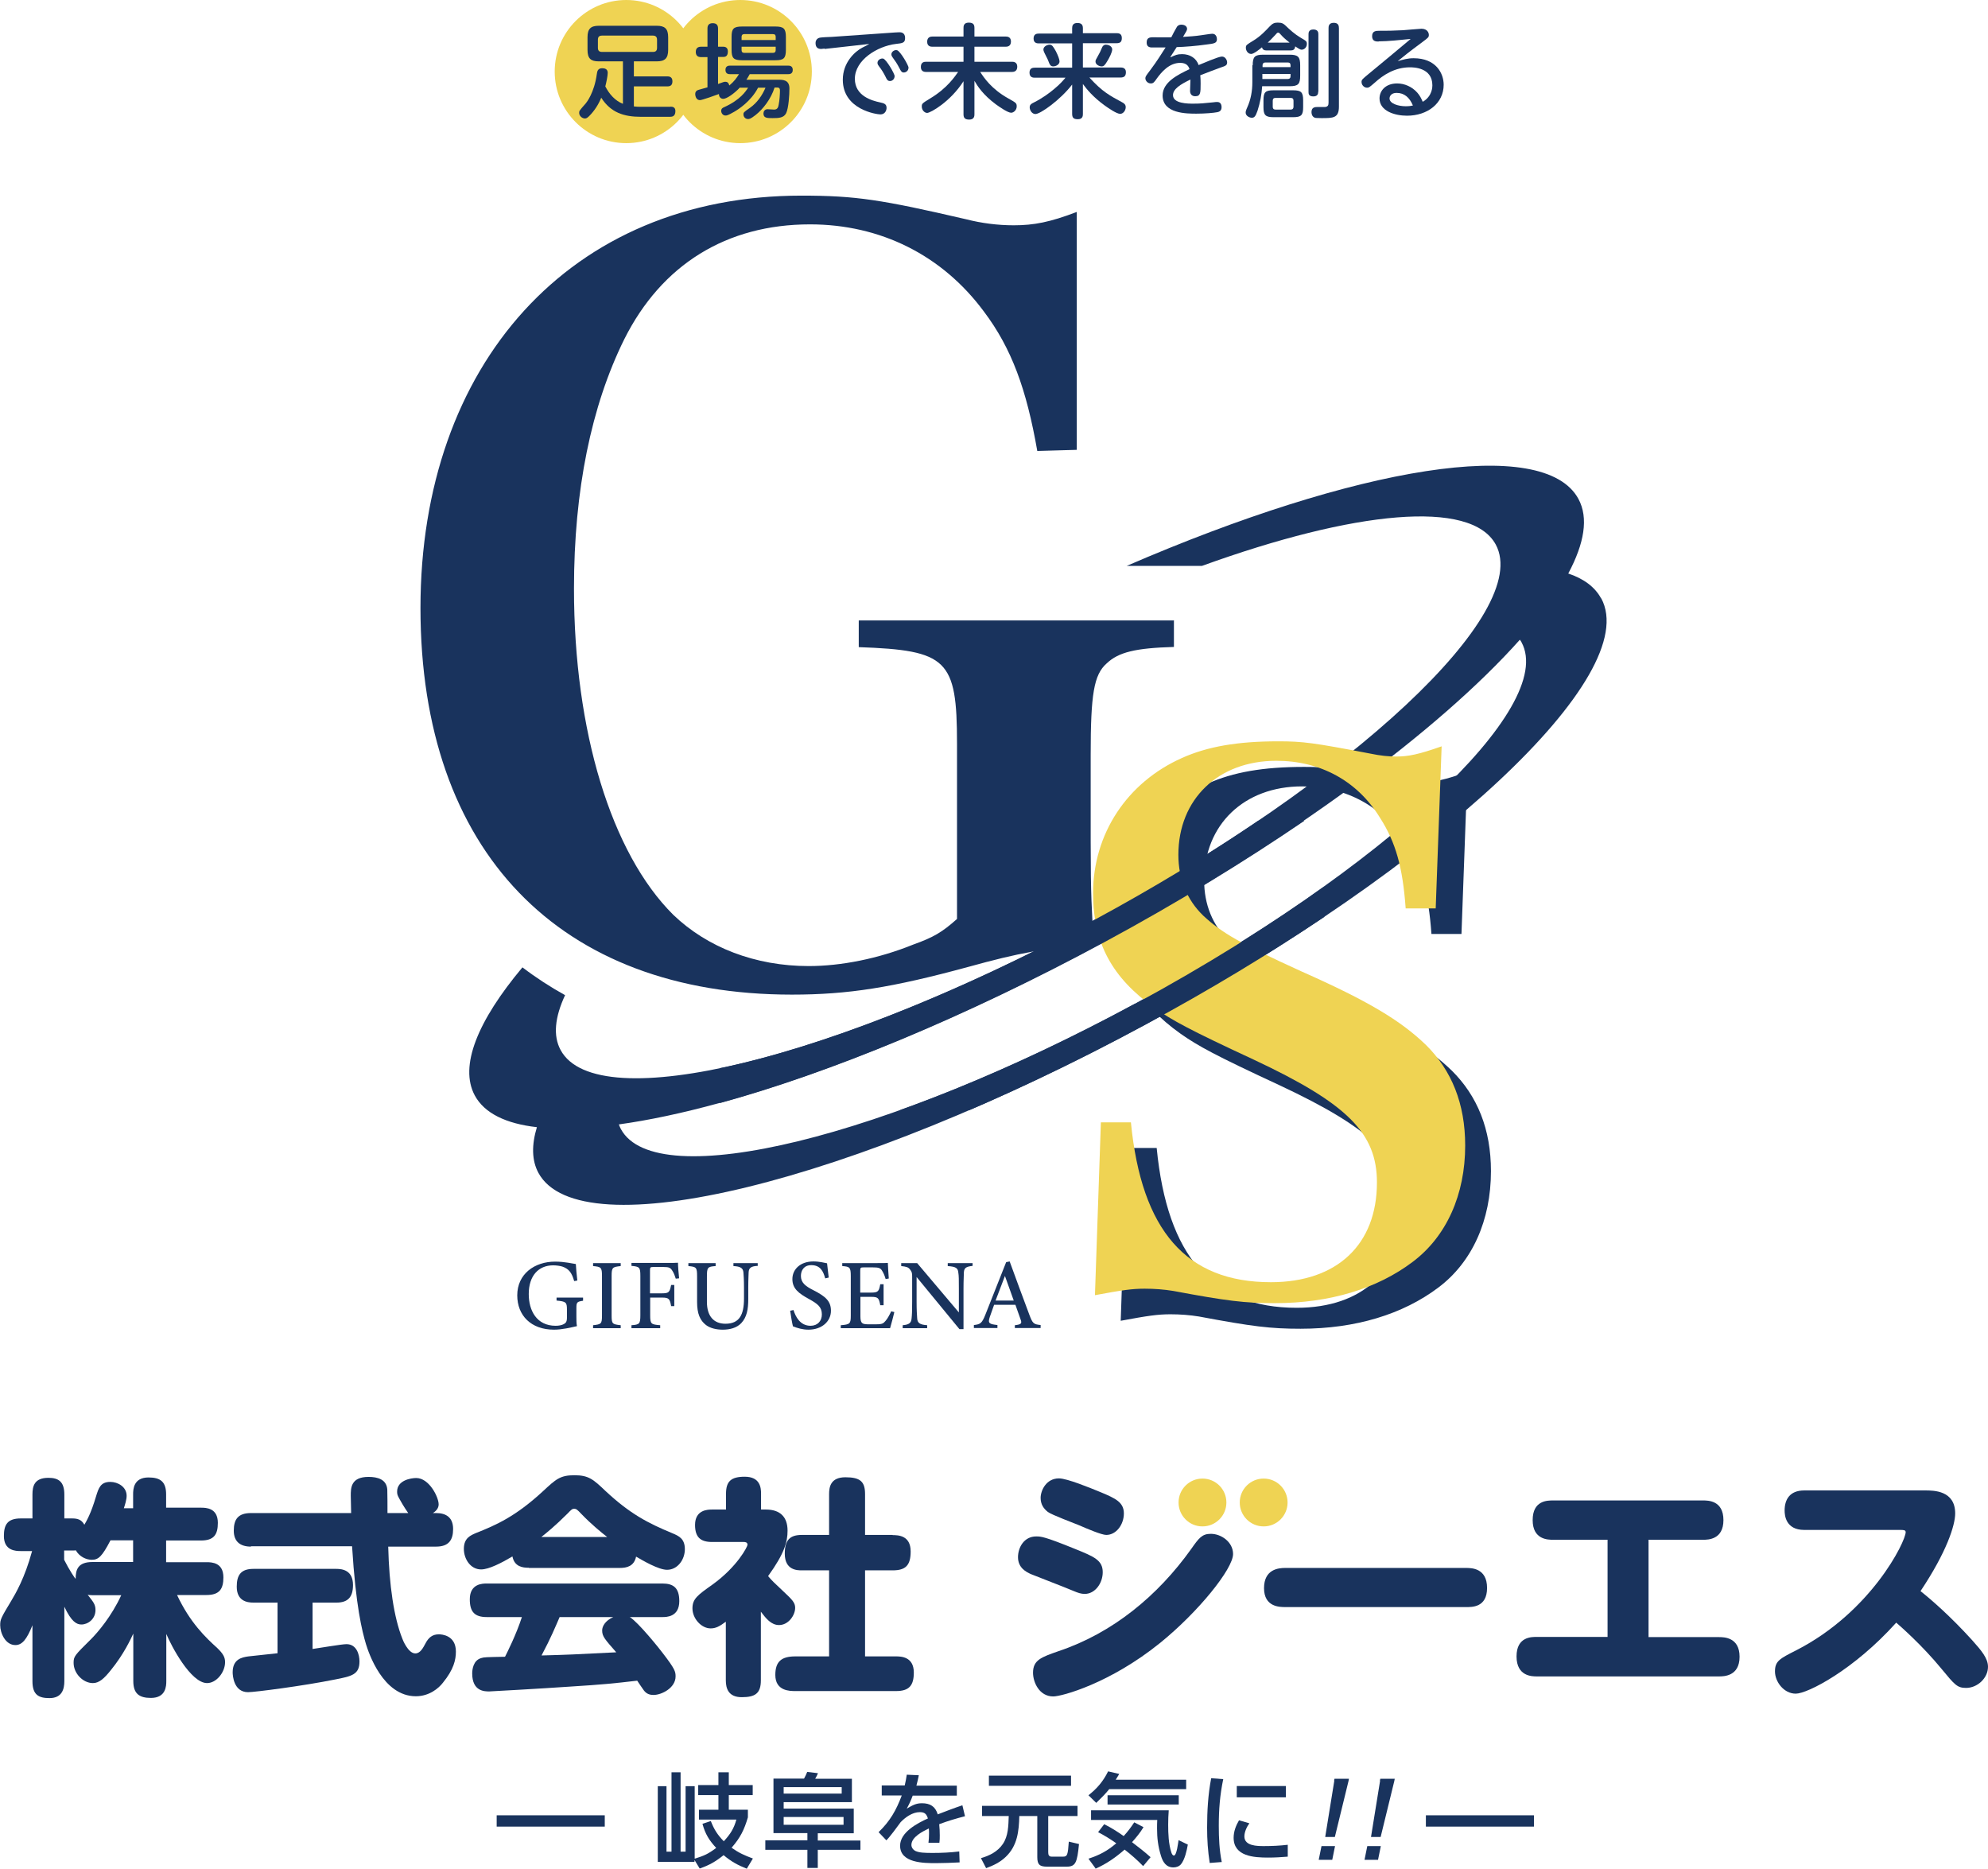 <?xml version="1.0" encoding="UTF-8"?><svg id="_レイヤー_2" xmlns="http://www.w3.org/2000/svg" viewBox="0 0 107.23 100.78"><defs><style>.cls-1{fill:#19335d;}.cls-2{fill:#efd353;}</style></defs><g id="_レイヤー_1-2"><path class="cls-1" d="M86.36,32.27c-.33-.61-.93-1.06-1.77-1.34.87-1.63,1.1-3,.55-4.02-1.86-3.45-11.98-1.75-24.37,3.61h4.06c8.23-2.98,14.52-3.61,15.85-1.15,1.97,3.65-7.72,12.71-21.65,20.24-13.93,7.53-26.82,10.67-28.79,7.02-.42-.77-.31-1.78.24-2.96-.81-.45-1.58-.95-2.3-1.5-2.42,2.89-3.42,5.33-2.57,6.91.52.96,1.68,1.52,3.35,1.71-.29.96-.28,1.79.08,2.46,2.24,4.15,16.89.57,32.72-7.98,15.83-8.56,26.85-18.85,24.61-23ZM61.22,54.13c-13.41,7.25-25.83,10.28-27.73,6.76-.04-.08-.08-.16-.11-.25,6.47-.89,16.1-4.4,26.2-9.86,9.94-5.37,18.05-11.4,22.4-16.28.03.05.07.09.09.14,1.9,3.51-7.44,12.24-20.85,19.49Z"/><path class="cls-1" d="M63.32,33.45v1.44c-2.07.06-2.99.28-3.63.89-.69.61-.86,1.66-.86,4.92v4.7c0,2.88.06,3.76.17,5.53-2.71.22-3.97.44-6.79,1.22-4.09,1.11-6.45,1.49-9.5,1.49-12.55,0-20.03-7.74-20.03-20.85s8.06-22.24,20.55-22.24c2.94,0,4.32.22,8.86,1.27.86.22,1.73.33,2.59.33,1.09,0,1.96-.17,3.4-.72v12.83l-2.13.06c-.58-3.32-1.38-5.53-2.88-7.52-2.25-3.04-5.58-4.7-9.38-4.7-4.49,0-8,2.16-10.02,6.2-1.78,3.6-2.71,8.13-2.71,13.44,0,7.69,2.01,14.27,5.35,17.59,1.84,1.77,4.43,2.77,7.31,2.77,1.73,0,3.74-.39,5.64-1.16,1.09-.39,1.55-.66,2.36-1.38v-9.46c0-4.54-.52-5.03-5.3-5.2v-1.44h16.98Z"/><path class="cls-1" d="M60.77,61.91h1.62c.57,5.85,3,8.62,7.55,8.62,3.57,0,5.72-2.03,5.72-5.38,0-2.65-1.58-4.25-6.66-6.63-3.45-1.6-4.38-2.11-5.32-2.77-2.31-1.64-3.33-3.51-3.33-6.2,0-3.2,1.83-5.97,4.79-7.29,1.38-.62,3-.9,5.2-.9,1.34,0,1.91.08,4.95.66.57.12,1.01.16,1.42.16.65,0,1.22-.12,2.44-.55l-.32,8.74h-1.62c-.16-2.22-.53-3.55-1.38-4.88-1.22-1.99-3.21-3.08-5.6-3.08-3.13,0-5.28,2.07-5.28,5.07,0,1.29.45,2.42,1.34,3.28,1.01.94,2.03,1.52,5.28,3,3.61,1.6,5.36,2.65,6.74,3.98,1.38,1.37,2.11,3.16,2.11,5.42,0,2.65-1.01,4.91-2.84,6.28-1.91,1.44-4.46,2.22-7.43,2.22-1.62,0-2.6-.12-5.48-.66-.49-.08-1.01-.12-1.54-.12-.69,0-1.22.08-2.68.35l.32-9.32Z"/><path class="cls-2" d="M59.38,60.53h1.62c.57,5.85,3,8.62,7.55,8.62,3.57,0,5.72-2.03,5.72-5.38,0-2.65-1.58-4.25-6.66-6.63-3.45-1.6-4.38-2.11-5.32-2.77-2.31-1.64-3.33-3.51-3.33-6.2,0-3.2,1.83-5.97,4.79-7.29,1.38-.62,3-.9,5.2-.9,1.34,0,1.91.08,4.95.66.57.12,1.01.16,1.42.16.65,0,1.22-.12,2.44-.55l-.32,8.74h-1.62c-.16-2.22-.53-3.55-1.38-4.88-1.22-1.99-3.21-3.08-5.6-3.08-3.13,0-5.28,2.07-5.28,5.07,0,1.29.45,2.42,1.34,3.28,1.01.94,2.03,1.52,5.28,3,3.61,1.6,5.36,2.65,6.74,3.98,1.38,1.37,2.11,3.16,2.11,5.42,0,2.65-1.01,4.91-2.84,6.28-1.91,1.44-4.46,2.22-7.43,2.22-1.62,0-2.6-.12-5.48-.66-.49-.08-1.01-.12-1.54-.12-.69,0-1.22.08-2.68.35l.32-9.32Z"/><path class="cls-1" d="M7.18,81.31v-.72c0-.27.02-.91.83-.91.63,0,.95.22.95.91v.72h1.88c.27,0,.91.01.91.82,0,.63-.21.95-.91.95h-1.88v1.17h2.18c.29,0,.91.02.91.82,0,.62-.21.95-.91.95h-1.59c.7,1.49,1.54,2.29,2.17,2.86.32.31.42.5.42.76,0,.55-.47,1.13-.97,1.13-.88,0-1.93-2-2.2-2.65v2.54c0,.27-.02.91-.83.91-.62,0-.95-.22-.95-.91v-2.56c-.14.3-.51,1.11-1.21,1.97-.36.45-.63.7-.97.7-.53,0-1.04-.52-1.04-1.09,0-.35.05-.4.93-1.27.37-.37,1.11-1.23,1.64-2.38h-1.54c-.12,0-.21-.01-.27-.02.31.39.42.52.42.82,0,.49-.41.78-.76.78-.26,0-.54-.15-.92-.96v4.02c0,.4-.11.91-.8.91-.58,0-.92-.17-.92-.91v-3.02c-.3.75-.55,1.07-.92,1.07-.54,0-.82-.65-.82-1.07,0-.32.04-.39.61-1.34.2-.34.71-1.18,1.11-2.66h-.61c-.26,0-.91-.01-.91-.81,0-.61.19-.95.91-.95h.63v-1.29c0-.45.1-.9.86-.9.54,0,.86.2.86.9v1.29h.41c.29,0,.51.05.67.34.11-.19.35-.58.63-1.53.14-.45.24-.78.77-.78.4,0,.88.26.88.75,0,.21-.09.49-.15.67h.5ZM5.96,83.07c-.46.88-.65,1.05-1.01,1.05-.3,0-.67-.17-.86-.51-.06.01-.11.01-.22.01h-.41v.5c.27.54.58,1,.62,1.03,0-.5.12-.91.91-.91h2.19v-1.17h-1.22Z"/><path class="cls-1" d="M14.95,86.43h-1.28c-.35,0-.9-.09-.9-.86,0-.61.21-.96.9-.96h4.47c.32,0,.9.07.9.87,0,.65-.27.95-.9.95h-1.28v2.5c.3-.04,1.57-.26,1.83-.26.55,0,.7.57.7.93,0,.71-.41.8-1.34.98-1.68.34-4.31.68-4.67.68-.78,0-.83-.91-.83-1.07,0-.71.49-.81.85-.86.12-.01,1.36-.15,1.57-.17v-2.74ZM13.54,83.41c-.57,0-.93-.26-.93-.86s.22-.95.93-.95h5.4c0-.12-.02-.91-.02-.93,0-.42,0-1.02.96-1.02.5,0,.97.14,1.01.68.01.17.01,1.03.01,1.27h1.12c-.11-.15-.2-.3-.3-.46-.26-.45-.3-.5-.3-.7,0-.61.75-.73,1.03-.73.7,0,1.21,1.03,1.21,1.42,0,.15-.07.32-.31.47h.17c.51,0,.92.21.92.86,0,.6-.24.95-.92.95h-2.58c.05,2.09.31,3.83.76,4.96.01.04.31.8.7.8.27,0,.42-.3.55-.54.16-.31.37-.49.72-.49.16,0,.92.05.92.93,0,.45-.12.97-.7,1.68-.22.29-.73.73-1.46.73-1.78,0-2.55-2.36-2.69-2.81-.21-.71-.55-2.04-.75-5.28h-5.46Z"/><path class="cls-1" d="M28.52,84.55c-.32,0-.77-.05-.88-.61-.59.35-1.27.7-1.69.7-.57,0-.93-.56-.93-1.11,0-.59.37-.73.67-.86,1.06-.42,2.12-.88,3.61-2.26.68-.63.91-.85,1.68-.85s1.02.22,1.68.85c1.32,1.23,2.28,1.73,3.61,2.28.36.15.67.3.67.86s-.39,1.11-.96,1.11c-.46,0-1.31-.5-1.67-.71-.11.52-.5.61-.88.61h-4.9ZM33.96,87.2c.49.31,1.62,1.73,1.77,1.93.68.88.71,1.02.71,1.28,0,.62-.75,1-1.19,1-.29,0-.44-.12-.56-.3-.05-.06-.27-.4-.32-.47-1.28.15-1.87.21-3.63.32-1.59.11-4.32.26-4.35.26-.25,0-.92,0-.92-.97,0-.2.05-.71.49-.83.15-.05.26-.05,1.28-.07.1-.2.6-1.18.91-2.14h-1.89c-.65,0-.92-.27-.92-.96,0-.85.7-.85.92-.85h9.47c.6,0,.91.24.91.95,0,.86-.7.86-.91.86h-1.74ZM32.75,82.89c-.32-.25-.82-.65-1.41-1.26-.19-.2-.25-.26-.37-.26-.11,0-.16.05-.36.26-.67.67-1.18,1.08-1.41,1.26h3.55ZM30.19,87.2c-.24.55-.47,1.12-.98,2.08,1.48-.04,1.67-.05,4.03-.17-.63-.72-.76-.86-.76-1.18,0-.21.15-.52.6-.72h-2.89Z"/><path class="cls-1" d="M41.31,81.41c.77,0,1.17.4,1.17,1.14,0,.61-.17,1.23-1.05,2.45.17.21.37.4.83.83.47.44.63.6.63.88,0,.4-.36.93-.87.93-.42,0-.7-.35-.98-.72v3.7c0,.71-.31.91-1.03.91s-.86-.47-.86-.91v-3.16c-.35.26-.55.36-.82.36-.5,0-.98-.53-.98-1.08,0-.51.27-.71,1.09-1.29,1.33-.96,1.88-2.04,1.88-2.14,0-.15-.15-.15-.21-.15h-1.7c-.62,0-.92-.25-.92-.92,0-.83.71-.83.92-.83h.75v-.85c0-.67.27-.92,1.01-.92.83,0,.88.59.88.91v.86h.26ZM48.15,82.79c.29,0,.97.01.97.88,0,.75-.27,1.02-.97,1.02h-1.49v4.64h1.67c.26,0,.96.01.96.87,0,.71-.26,1-.96,1h-5.43c-.3,0-1.08,0-1.08-.87,0-.73.34-1,1.08-1h1.82v-4.64h-1.47c-.24,0-.92,0-.92-.9,0-.75.29-1.01.92-1.01h1.47v-2.2c0-.37.07-.91.88-.91s1.06.24,1.06.91v2.2h1.49Z"/><path class="cls-1" d="M55.89,82.86c.25,0,.44,0,2.11.68,1.01.41,1.48.6,1.48,1.25,0,.59-.41,1.17-.97,1.17-.19,0-.35-.05-.61-.16-.64-.27-1.66-.65-2.3-.91-.24-.11-.69-.33-.69-.91,0-.53.33-1.12.98-1.12ZM55.72,90.21c0-.69.46-.84,1.37-1.16,2.93-.98,5.36-2.99,7.16-5.51.42-.6.59-.82,1.06-.82.56,0,1.2.44,1.2,1.09,0,.8-1.87,3.12-3.93,4.79-2.71,2.19-5.31,2.89-5.77,2.89-.75,0-1.09-.76-1.09-1.28ZM57.12,79.73c.44,0,1.7.52,2.26.75.79.33,1.24.54,1.24,1.14s-.41,1.16-.95,1.16c-.25,0-1.05-.34-1.46-.52-.26-.11-1.48-.56-1.69-.72-.23-.18-.39-.41-.39-.76,0-.38.29-1.05.99-1.05Z"/><path class="cls-1" d="M79.07,84.56c.31,0,1.14.01,1.14,1.08s-.84,1.03-1.14,1.03h-9.75c-.29,0-1.14,0-1.14-1.02s.78-1.09,1.14-1.09h9.75Z"/><path class="cls-1" d="M88.91,88.29h3.8c.27,0,1.12,0,1.12,1.06s-.86,1.06-1.12,1.06h-9.81c-.26,0-1.1,0-1.1-1.08s.84-1.05,1.1-1.05h3.81v-5.24h-2.94c-.27,0-1.1,0-1.1-1.06s.79-1.06,1.1-1.06h8.09c.27,0,1.1,0,1.1,1.06s-.84,1.06-1.1,1.06h-2.94v5.24Z"/><path class="cls-1" d="M97.32,82.51c-1.01,0-1.06-.8-1.06-1.05,0-.57.26-1.08,1.06-1.08h6.52c.46,0,1.62,0,1.62,1.24,0,.64-.46,2.08-1.87,4.19.57.45,1.61,1.35,2.78,2.64.5.56.86.98.86,1.44,0,.61-.57,1.14-1.18,1.14-.48,0-.61-.16-1.32-1.02-1.05-1.28-2.22-2.3-2.45-2.5-2.29,2.55-4.78,3.83-5.42,3.83s-1.12-.64-1.12-1.2.26-.69,1.13-1.13c4.06-2.07,5.92-5.88,5.92-6.38,0-.12-.12-.12-.31-.12h-5.16Z"/><circle class="cls-2" cx="64.86" cy="81.03" r="1.29"/><circle class="cls-2" cx="68.16" cy="81.03" r="1.29"/><path class="cls-1" d="M26.79,97.9h5.83v.61h-5.83v-.61Z"/><path class="cls-1" d="M38.64,99.67c-.39-.42-.6-.76-.75-1.31l.45-.15c.18.46.36.74.7,1.09.35-.38.54-.67.68-1.17h-2.02v-.53h1.05v-.79h-1.09v-.54h1.09v-.69h.56v.69h1.29v.54h-1.29v.79h1.03v.41c-.2.68-.41,1.1-.88,1.64.4.28.69.41,1.15.58l-.33.55c-.5-.2-.83-.38-1.25-.73-.44.35-.77.54-1.29.72l-.28-.46v.1h-1.98v-4.08h.47v3.53h.27v-4.28h.49v4.28h.27v-3.53h.49v3.91c.51-.16.72-.25,1.16-.58Z"/><path class="cls-1" d="M46.41,99.76h-2.3v.98h-.56v-.98h-2.27v-.51h2.27v-.39h-1.83v-2.94h1.65c.07-.12.12-.24.17-.36l.58.07c-.04.1-.09.2-.15.3h1.98v1.26h-3.68v.35h3.78v1.33h-1.94v.39h2.3v.51ZM42.27,96.73h3.13v-.35h-3.13v.35ZM42.27,98.41h3.23v-.42h-3.23v.42Z"/><path class="cls-1" d="M51.61,96.3v.54h-2.38c-.1.27-.18.44-.32.7.33-.19.5-.29.82-.29.44,0,.72.17.85.6.44-.17.88-.34,1.33-.49l.14.59c-.47.12-.94.26-1.39.43.02.2.03.4.03.6,0,.13,0,.27-.02.4h-.59c.02-.16.03-.33.03-.49,0-.09,0-.19-.01-.28-.33.16-.94.46-.94.89,0,.14.1.27.23.33.21.09.48.1.92.1.47,0,.95-.02,1.43-.08l.02.59c-.42.02-.85.04-1.27.04-.66,0-1.94,0-1.94-.94,0-.72.92-1.21,1.5-1.47-.08-.25-.18-.34-.44-.34-.39,0-.77.27-1.03.54-.19.26-.56.77-.77.98l-.42-.44c.62-.6.95-1.18,1.25-1.98h-1.08v-.54h1.24c.05-.2.08-.39.11-.58l.65.03c-.04.19-.08.38-.13.56h2.21Z"/><path class="cls-1" d="M58.12,97.39v.55h-1.58v1.95c0,.14.03.24.19.24h.61c.23,0,.26-.09.31-.81l.55.13c-.1,1-.18,1.22-.67,1.22h-1.04c-.4,0-.54-.1-.54-.51v-2.22h-.97c-.02.81-.1,1.6-.73,2.2-.3.29-.67.47-1.06.61l-.28-.54c.46-.13.9-.35,1.18-.76.3-.44.3-.99.32-1.51h-1.44v-.55h5.15ZM57.77,95.76v.55h-4.43v-.55h4.43Z"/><path class="cls-1" d="M59.13,97.23l-.42-.41c.47-.37.8-.76,1.06-1.29l.6.14c-.06.11-.13.21-.19.31h3.8v.51h-4.15c-.21.26-.45.5-.69.73ZM59.09,100.76l-.38-.52c.61-.2,1.02-.42,1.5-.83-.31-.22-.63-.42-.98-.6l.33-.43c.38.19.71.4,1.05.64.22-.24.39-.47.57-.74l.5.26c-.18.3-.39.55-.62.81.34.26.68.52,1,.81l-.4.48c-.31-.32-.64-.61-1-.89-.48.42-.98.77-1.57,1.03ZM63.04,97.63c-.02.26-.03.52-.03.78,0,.48.02,1.03.17,1.49.02.06.06.17.14.17.15,0,.23-.71.25-.83l.5.24c-.06.33-.16.8-.37,1.06-.1.12-.26.17-.41.17-.39,0-.57-.29-.67-.63-.16-.51-.21-.97-.21-1.46,0-.15,0-.31.01-.47h-3.57v-.52h4.19ZM63.58,97.32h-3.84v-.5h3.84v.5Z"/><path class="cls-1" d="M65.98,95.95c-.18.86-.24,1.64-.24,2.52,0,.65.03,1.32.16,1.95l-.65.05c-.1-.65-.14-1.25-.14-1.9,0-.89.05-1.79.22-2.67l.65.05ZM67.39,98.33c-.14.19-.27.47-.27.71,0,.52.7.52,1.06.52.42,0,.86-.02,1.28-.07v.64c-.35.03-.7.05-1.06.05-.76,0-1.86-.06-1.86-1.07,0-.33.12-.65.29-.94l.56.16ZM69.36,96.32v.61h-2.65v-.61h2.65Z"/><path class="cls-1" d="M71.28,99.56h.73l-.15.74h-.73l.15-.74ZM71.96,96.04l.02-.11h.78l-.02.11-.74,3.03h-.52l.49-3.03Z"/><path class="cls-1" d="M73.75,99.56h.73l-.15.74h-.73l.15-.74ZM74.43,96.04l.02-.11h.78l-.02.11-.74,3.03h-.52l.49-3.03Z"/><path class="cls-1" d="M76.91,97.9h5.83v.61h-5.83v-.61Z"/><path class="cls-1" d="M31.45,70.15c-.33.05-.36.08-.36.4v.45c0,.19,0,.37.03.52-.32.07-.79.19-1.24.19-1.24,0-1.98-.77-1.98-1.85,0-1.16.94-1.82,2.04-1.82.53,0,.95.11,1.12.13.01.21.04.55.08.89l-.17.03c-.13-.46-.29-.66-.63-.78-.12-.04-.34-.07-.5-.07-.8,0-1.32.57-1.32,1.55,0,.88.42,1.71,1.45,1.71.17,0,.33-.03.44-.09.11-.06.17-.13.17-.34v-.45c0-.39-.05-.43-.56-.48v-.16h1.43v.16Z"/><path class="cls-1" d="M31.99,71.63v-.16c.44-.05.48-.07.48-.53v-2.13c0-.46-.05-.49-.48-.53v-.16h1.49v.16c-.44.05-.49.07-.49.53v2.13c0,.46.04.48.49.53v.16h-1.49Z"/><path class="cls-1" d="M36.45,68.96c-.05-.16-.1-.3-.18-.42-.1-.17-.18-.21-.48-.21h-.55c-.16,0-.18.02-.18.18v1.24h.65c.38,0,.41-.07.49-.45h.17v1.14h-.17c-.07-.38-.11-.46-.48-.46h-.65v.95c0,.48.05.5.54.54v.16h-1.55v-.16c.43-.03.48-.07.48-.54v-2.12c0-.47-.05-.5-.48-.54v-.16h1.74c.48,0,.68,0,.77-.01,0,.18.03.57.06.84l-.18.02Z"/><path class="cls-1" d="M40.85,68.27c-.34.02-.46.11-.47.35,0,.13-.02.35-.02.83v.61c0,.54-.07.97-.38,1.3-.25.26-.62.35-1,.35-.32,0-.66-.07-.9-.25-.32-.25-.48-.61-.48-1.24v-1.38c0-.49-.04-.52-.47-.56v-.16h1.47v.16c-.43.03-.47.07-.47.56v1.37c0,.76.36,1.18,1,1.18.75,0,1-.48,1-1.36v-.57c0-.48-.02-.68-.03-.83-.02-.24-.15-.33-.54-.35v-.16h1.31v.16Z"/><path class="cls-1" d="M44.51,68.94c-.1-.36-.25-.71-.75-.71-.4,0-.56.29-.56.58,0,.36.23.55.69.78.64.33.93.58.93,1.1,0,.58-.5,1.02-1.21,1.02-.33,0-.61-.09-.84-.18-.04-.15-.11-.55-.15-.84l.18-.04c.11.36.36.85.92.85.38,0,.61-.26.61-.61,0-.4-.22-.57-.69-.83-.57-.31-.9-.57-.9-1.08s.41-.95,1.14-.95c.32,0,.61.08.73.1.02.2.05.42.09.77l-.17.04Z"/><path class="cls-1" d="M48.24,70.76c-.03.14-.18.71-.23.87h-2.66v-.16c.5-.04.54-.08.54-.53v-2.12c0-.48-.06-.51-.46-.54v-.16h1.67c.52,0,.73,0,.79-.01,0,.13.03.54.05.84l-.17.03c-.05-.18-.11-.32-.18-.43-.09-.17-.2-.2-.52-.2h-.48c-.17,0-.19.02-.19.18v1.18h.59c.39,0,.42-.08.49-.45h.18v1.13h-.18c-.07-.39-.12-.45-.49-.45h-.58v1.05c0,.38.1.42.38.43h.48c.33,0,.38-.05.5-.19.11-.12.22-.34.3-.51l.17.04Z"/><path class="cls-1" d="M52.46,68.27c-.34.04-.45.1-.47.34,0,.18-.02.4-.02.9v2.17h-.22l-2.31-2.81v1.33c0,.48.02.72.03.88.01.27.14.36.54.39v.16h-1.32v-.16c.33-.03.46-.11.48-.37.02-.18.03-.41.03-.9v-1.36c0-.16-.01-.25-.11-.37-.1-.14-.22-.16-.48-.19v-.16h.86l2.25,2.66v-1.26c0-.5,0-.72-.03-.89-.02-.24-.13-.32-.57-.35v-.16h1.34v.16Z"/><path class="cls-1" d="M54.74,71.63v-.16c.35-.04.39-.1.31-.31-.07-.2-.17-.47-.28-.79h-1.15c-.08.23-.16.44-.23.65-.12.35-.03.39.41.44v.16h-1.27v-.16c.34-.04.43-.08.62-.56l1.12-2.83.19-.04c.34.93.71,1.94,1.06,2.87.18.48.23.52.61.56v.16h-1.38ZM54.21,68.8c-.17.45-.35.92-.51,1.34h.98l-.48-1.34Z"/><circle class="cls-2" cx="33.78" cy="3.86" r="3.86"/><circle class="cls-2" cx="39.93" cy="3.86" r="3.86"/><path class="cls-1" d="M36.15,5.75c.15,0,.28.04.28.24,0,.3-.19.31-.3.31h-1.56c-.92,0-1.63-.23-2.14-1.03-.15.37-.37.71-.65.99-.1.1-.16.13-.23.13-.14,0-.31-.13-.31-.3,0-.11,0-.11.36-.52.04-.05.45-.56.59-1.56.02-.14.04-.33.29-.33.14,0,.3.04.3.25,0,.16-.08.54-.13.73.21.41.52.77.95.94v-2.29h-1.3c-.43,0-.61-.15-.61-.62v-.68c0-.46.18-.62.61-.62h3.12c.43,0,.62.15.62.62v.68c0,.46-.18.62-.62.62h-1.23v.81h1.8c.07,0,.28,0,.28.26,0,.2-.09.28-.28.28h-1.8v1.08c.13.02.27.02.4.02h1.58ZM35.44,2.14c0-.14-.07-.22-.22-.22h-2.75c-.15,0-.22.07-.22.22v.44c0,.15.07.22.22.22h2.75c.15,0,.22-.07.22-.22v-.44Z"/><path class="cls-1" d="M39.91,4.72c-.3.32-.71.61-.9.61-.15,0-.24-.13-.23-.26-.15.06-.92.33-1.02.33-.26,0-.26-.32-.26-.33,0-.16.12-.21.2-.23.07-.02.4-.11.46-.13v-1.63h-.35c-.19,0-.28-.1-.28-.28,0-.19.1-.28.28-.28h.35v-.98c0-.07,0-.29.28-.29.24,0,.29.14.29.29v.98h.3c.08,0,.23.04.23.25,0,.11-.02.3-.23.3h-.3v1.46c.3-.11.33-.12.39-.12.12,0,.18.06.22.2.28-.24.38-.39.52-.61h-.48c-.06,0-.25,0-.25-.23s.19-.23.25-.23h3.13c.06,0,.25,0,.25.23s-.19.23-.25.23h-2.07c-.07.13-.12.21-.18.3h1.72c.24,0,.6,0,.6.47,0,.32-.04,1.06-.18,1.34-.13.25-.4.26-.73.26-.29,0-.49,0-.49-.25,0-.1.06-.23.22-.23.02,0,.34.02.36.02.18,0,.22-.14.24-.26.05-.23.07-.6.07-.76,0-.17-.08-.17-.2-.17h-.09c-.2.63-.62,1.16-1.02,1.48-.28.22-.35.22-.41.22-.16,0-.25-.13-.25-.25,0-.1.01-.12.36-.36.38-.27.65-.66.83-1.08h-.4c-.39.74-1.05,1.16-1.29,1.3-.35.2-.4.2-.47.2-.14,0-.23-.13-.23-.25s.08-.17.16-.2c.88-.4,1.17-.86,1.29-1.05h-.41ZM42.39,2.68c0,.46-.11.57-.57.57h-1.79c-.47,0-.57-.12-.57-.57v-.68c0-.45.1-.57.57-.57h1.79c.45,0,.57.11.57.57v.68ZM41.84,2.16v-.17c0-.09-.03-.15-.15-.15h-1.54c-.13,0-.15.08-.15.15v.17h1.84ZM41.84,2.52h-1.84v.18c0,.09.03.15.15.15h1.54c.13,0,.15-.08.15-.15v-.18Z"/><path class="cls-1" d="M44.48,2.62s-.15.02-.19.02c-.23,0-.3-.14-.3-.32,0-.14.08-.26.24-.29.1-.02.55-.04.63-.04l3.43-.24c.08,0,.15-.01.22-.01.07,0,.31,0,.31.31,0,.26-.13.28-.5.32-1,.12-2.21.87-2.21,1.88,0,.93.93,1.18,1.35,1.27.23.05.36.09.36.3,0,.13-.08.35-.33.35-.19,0-2.03-.25-2.03-1.87,0-.93.65-1.52,1.05-1.73.2-.1.26-.13.38-.2l-2.41.27ZM48.25,4.13c0,.12-.11.24-.24.24s-.17-.07-.25-.24c-.1-.2-.21-.38-.36-.57-.03-.04-.07-.1-.07-.17,0-.15.17-.26.31-.23.17.05.62.82.62.96ZM49,3.67c0,.13-.12.24-.25.24-.11,0-.15-.06-.24-.24-.13-.25-.22-.38-.36-.57-.03-.04-.07-.1-.07-.17,0-.14.17-.26.31-.22.17.05.62.82.62.95Z"/><path class="cls-1" d="M49.96,3.88c-.07,0-.29,0-.29-.27s.19-.28.29-.28h2.01v-.81h-1.67c-.07,0-.29,0-.29-.27s.21-.28.29-.28h1.67v-.46c0-.08,0-.29.28-.29.26,0,.31.12.31.29v.46h1.68c.07,0,.29,0,.29.27s-.21.28-.29.28h-1.68v.81h2.02c.07,0,.29,0,.29.27s-.22.28-.29.28h-1.71c.19.29.6.92,1.52,1.43.41.23.45.25.45.43,0,.19-.16.34-.3.34-.18,0-.61-.3-.82-.45-.7-.52-.99-.98-1.16-1.27v1.8c0,.08,0,.29-.28.29-.25,0-.31-.11-.31-.29v-1.78c-.7,1.1-1.78,1.71-1.96,1.71-.14,0-.29-.15-.29-.34,0-.16.01-.17.45-.44.92-.55,1.33-1.18,1.51-1.43h-1.7Z"/><path class="cls-1" d="M57.83,1.52c0-.13.04-.28.28-.28.18,0,.3.06.3.28v.27h1.82c.08,0,.28,0,.28.26,0,.2-.08.28-.28.28h-1.82v1.31h2.03c.07,0,.29,0,.29.25,0,.22-.1.29-.29.29h-1.68c.7.77,1.09.97,1.79,1.35.07.04.17.1.17.25,0,.17-.13.36-.3.36-.19,0-.64-.31-.86-.47-.6-.44-.93-.84-1.15-1.14v1.61c0,.09,0,.29-.27.29-.22,0-.31-.07-.31-.29v-1.58c-.63.82-1.71,1.59-1.98,1.59-.19,0-.31-.21-.31-.36,0-.14.09-.2.22-.26.46-.23.84-.51,1.1-.73.33-.27.51-.49.61-.61h-1.65c-.08,0-.29,0-.29-.27,0-.25.17-.27.29-.27h2.01v-1.31h-1.79c-.08,0-.29,0-.29-.26,0-.24.16-.27.29-.27h1.79v-.27ZM56.95,2.76c.11.21.2.45.2.55,0,.17-.19.27-.34.27s-.19-.09-.28-.33c0-.02-.17-.34-.19-.39-.02-.05-.06-.12-.06-.19,0-.16.2-.26.33-.26.14,0,.19.09.34.35ZM59.99,2.67c0,.15-.16.46-.26.62-.14.24-.2.29-.31.29-.14,0-.33-.1-.33-.26,0-.08.02-.1.13-.3.09-.15.14-.26.22-.45.03-.08.1-.16.2-.16.22,0,.35.13.35.25Z"/><path class="cls-1" d="M63.14,3.09c.25-.12.36-.17.62-.17.41,0,.77.21.89.59.25-.1,1.07-.46,1.26-.46s.28.21.28.31c0,.16-.07.19-.37.29-.36.13-.72.27-1.08.41.02.17.02.4.02.45,0,.49,0,.68-.29.68-.18,0-.28-.11-.28-.29,0-.09.02-.52.02-.61-.54.26-.94.51-.94.84,0,.46.81.46,1.1.46.34,0,.6-.02,1.05-.07.16-.02.18-.02.23-.02.18,0,.24.13.24.28s-.07.24-.23.27c-.2.04-.66.08-1.13.08-.52,0-1.82,0-1.82-.98,0-.72.82-1.12,1.45-1.42-.04-.13-.13-.34-.5-.34-.6,0-1.02.51-1.26.84-.15.22-.2.27-.33.27-.16,0-.29-.14-.29-.28,0-.09.03-.13.28-.46.36-.48.57-.83.81-1.2-.4,0-.7,0-.78,0-.16-.02-.24-.09-.24-.27,0-.23.13-.28.33-.28.15,0,.86.01,1,0,.04-.09.22-.43.3-.56.03-.05.1-.12.24-.12.18,0,.31.09.31.23,0,.07-.06.17-.22.43.3-.02.66-.04.98-.09.09-.01.51-.08.6-.08.2,0,.25.19.25.29,0,.22-.15.24-.56.29-.56.08-1.2.13-1.61.14-.12.18-.26.4-.34.53Z"/><path class="cls-1" d="M68.31,2.72c-.1,0-.21-.03-.24-.17-.14.12-.45.36-.58.36-.18,0-.29-.18-.29-.33s.03-.16.42-.4c.38-.23.7-.58.85-.74.17-.18.27-.22.45-.22.24,0,.31.06.42.16.24.23.49.46.81.65.31.18.34.2.34.34,0,.18-.14.31-.28.31-.06,0-.11-.02-.35-.18-.01.17-.11.22-.24.22h-1.3ZM67.57,3.52c0-.46.11-.57.57-.57h1.42c.46,0,.57.12.57.57v.56c0,.45-.1.57-.57.57h-1.48c-.03.45-.11.89-.25,1.32-.11.32-.18.38-.31.38-.14,0-.33-.11-.33-.27,0-.07.01-.12.09-.3.19-.42.27-.88.27-1.34v-.92ZM69.61,3.62v-.1c0-.1-.05-.15-.15-.15h-1.21c-.1,0-.15.06-.15.15v.1h1.52ZM69.61,3.99h-1.52v.27h1.37c.1,0,.15-.05.15-.15v-.12ZM70.29,5.78c0,.43-.1.54-.54.54h-1.06c-.43,0-.54-.11-.54-.54v-.37c0-.44.1-.54.54-.54h1.06c.43,0,.54.1.54.54v.37ZM69.55,2.29c-.24-.19-.36-.3-.49-.45-.03-.04-.07-.08-.12-.08-.05,0-.07.03-.15.12-.17.19-.33.34-.41.42h1.17ZM69.77,5.43c0-.1-.05-.15-.15-.15h-.82c-.1,0-.15.05-.15.15v.33c0,.09.04.15.15.15h.82c.1,0,.15-.06.15-.15v-.33ZM71.1,4.95c0,.07,0,.25-.26.25s-.26-.15-.26-.25V1.85c0-.07,0-.26.26-.26s.27.17.27.26v3.1ZM71.66,1.52c0-.08,0-.29.28-.29.25,0,.28.16.28.29v4.23c0,.62-.31.62-.94.62-.3,0-.34-.01-.38-.03-.11-.05-.16-.17-.16-.29,0-.28.2-.28.36-.28.04,0,.37,0,.38,0,.15-.02.18-.1.18-.24V1.52Z"/><path class="cls-1" d="M74.36,2.24c-.13,0-.35,0-.35-.29s.22-.29.41-.29c.43,0,.67,0,1.25-.03.16-.01.89-.08,1-.08.32,0,.4.22.4.33,0,.13-.03.15-.35.39-.77.57-1,.76-1.33,1.03.3-.09.54-.16.86-.16,1.2,0,1.62.81,1.62,1.43,0,1-.87,1.67-1.98,1.67-.65,0-1.48-.25-1.48-.93,0-.41.32-.81.95-.81.39,0,.8.17,1.09.5.13.15.21.3.29.49.52-.3.52-.81.52-.89,0-.97-1.04-.97-1.21-.97-.82,0-1.45.42-1.9.83-.28.24-.31.27-.41.27-.17,0-.3-.15-.3-.31,0-.12.04-.15.39-.44.74-.61,1.51-1.25,2.26-1.88-.5.05-1.23.13-1.72.13ZM75.33,5.01c-.29,0-.38.18-.38.3,0,.28.48.42.87.42.18,0,.31-.02.39-.04-.18-.43-.46-.68-.88-.68Z"/><path class="cls-1" d="M61.22,54.13c-4.45,2.41-8.79,4.35-12.68,5.74h3.75c3.04-1.31,6.23-2.85,9.47-4.6,3.49-1.88,6.74-3.85,9.67-5.82v-1.64c-2.97,2.13-6.42,4.28-10.2,6.33Z"/><path class="cls-1" d="M70.34,44.26h-2.47c-2.66,1.81-5.64,3.62-8.84,5.35-7.57,4.09-14.83,6.88-20.2,8v1.88c5.91-1.62,13.2-4.61,20.76-8.69,3.91-2.11,7.53-4.33,10.76-6.53Z"/></g></svg>